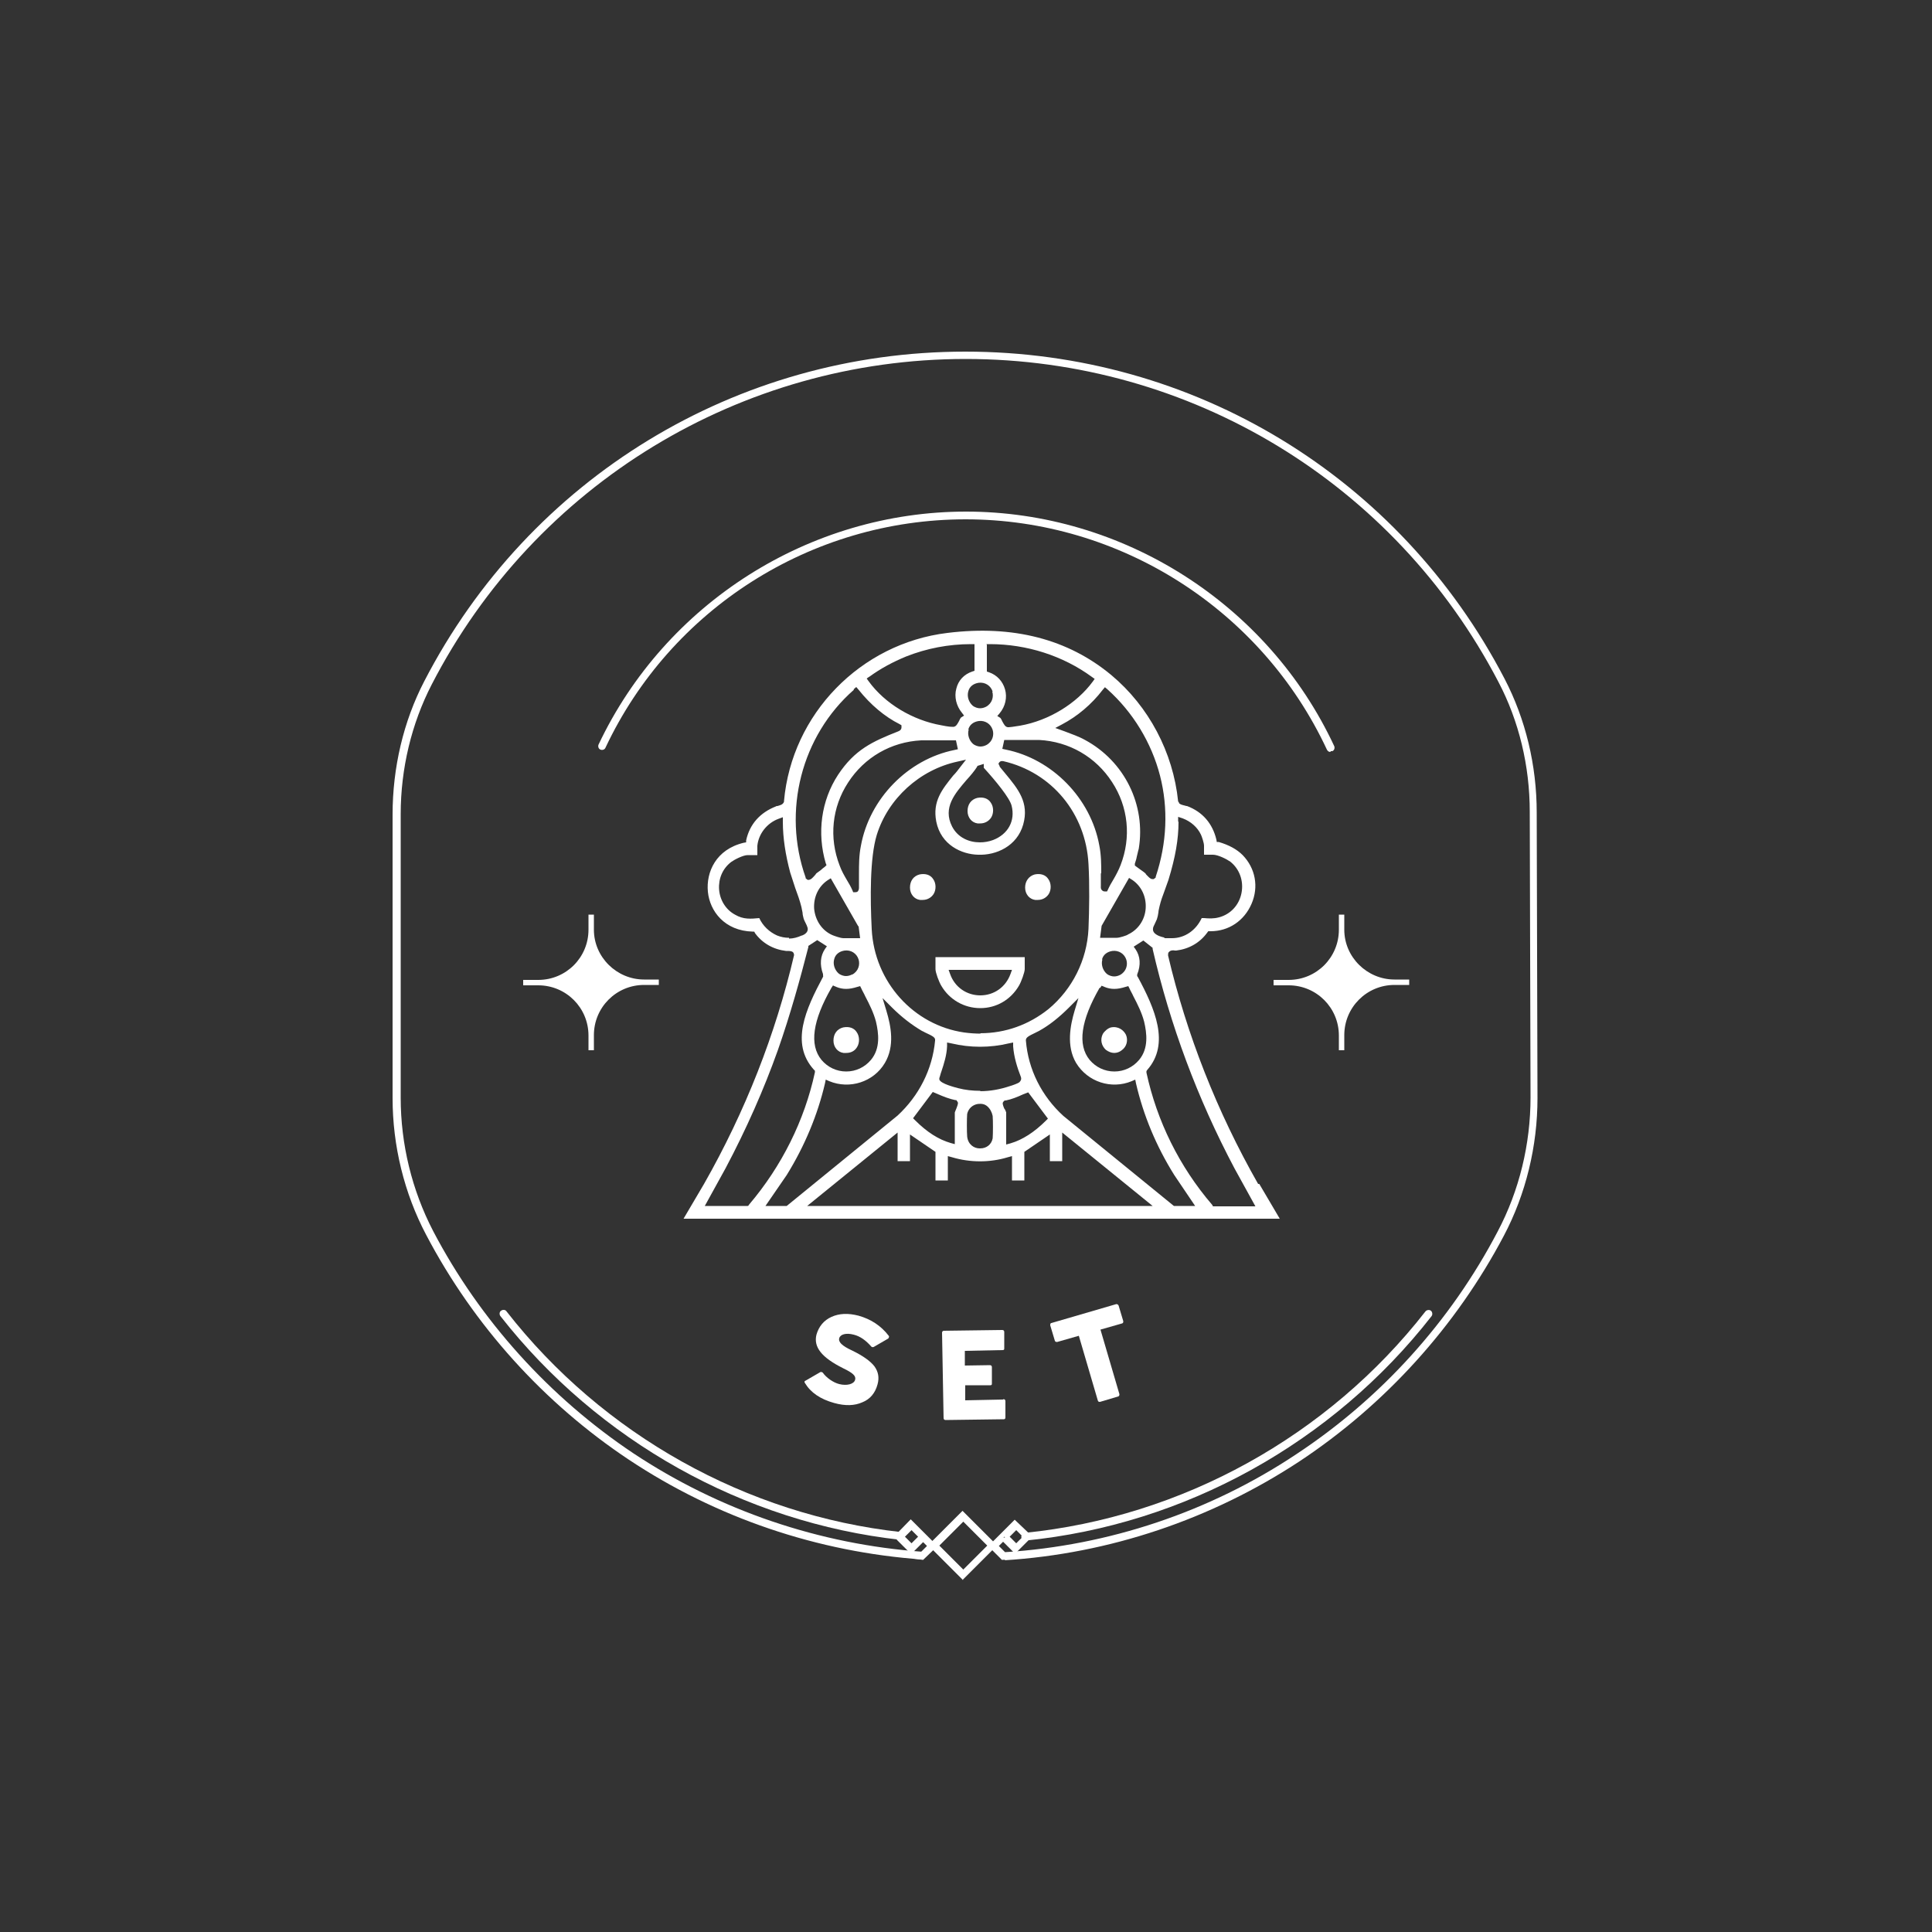 <?xml version="1.0" encoding="UTF-8"?>
<svg id="Layer_1" data-name="Layer 1" xmlns="http://www.w3.org/2000/svg" version="1.1" viewBox="0 0 500 500">
  <rect x="0" y="0" width="500" height="500" fill="#333333" stroke="none"/>
  <defs>
    <style>
      .cls-1 {
        fill: #fff;
        stroke-width: 0px;
      }
    </style>
  </defs>
  <g>
    <path class="cls-1" d="M249.3,409l-7.8-7.8-2.6,2.5-2.3-.3,3.3-3.3-1-1-3.1,3.1-3.7-3.7-.2-1.4,3.8-3.9,5.6,5.6,7.8-7.8,7.9,7.9,5.6-5.6,4.2,4-.7,1.4-3.4,3.4-3.1-3.1-1.1,1.1,3.4,3.4-2.6.2-2.5-2.5-7.7,7.7h0ZM243.1,400l6.2,6.2,6.2-6.2-6.2-6.2-6.2,6.2ZM261.3,397.7l1.7,1.7,1.7-1.7-1.7-1.7-1.7,1.7ZM234.2,397.7l1.7,1.7,1.7-1.7-1.7-1.7-1.7,1.7ZM259.7,397.9h.4l-.2-.2,3-3h0l-3.2,3.2h0Z"/>
    <path class="cls-1" d="M265.3,398.7c-.5,0-.9-.4-1-.9,0-.5.4-1,.9-1.1,40.7-4.1,78.5-25,103.7-57.3.3-.4,1-.5,1.4-.2.4.3.5,1,.2,1.4-25.6,32.8-63.9,54-105.1,58.1h-.1Z"/>
    <path class="cls-1" d="M233.1,398.5h-.1c-40.5-4.5-78.2-25.6-103.5-57.9-.3-.4-.3-1.1.2-1.4.4-.3,1.1-.3,1.4.2,24.9,31.9,62.1,52.7,102.1,57.1.6,0,.9.6.9,1.1,0,.5-.5.9-1,.9h0Z"/>
    <path class="cls-1" d="M260.1,403.7v-2c26.8-1.7,52.9-10.4,75.3-25.3,22-14.5,40-34.4,52.2-57.7,5.6-10.6,8.5-22.6,8.5-34.7l-.2-73.9c0-11.9-2.8-23.5-8.1-33.6-26.9-51.6-79.8-83.6-137.9-83.6s-111.4,32.3-138.2,84.3c-5.2,10.1-8,21.7-8,33.5v73.4c0,12,2.9,23.9,8.4,34.5,12.1,23.1,30.1,43,51.8,57.5,22.3,14.8,48.2,23.6,74.9,25.5v2c-27.2-1.9-53.4-10.8-76-25.8-22.1-14.7-40.2-34.8-52.5-58.2-5.7-10.8-8.7-23.1-8.7-35.4v-73.4c0-12.1,2.8-24.1,8.2-34.5,27.2-52.6,80.8-85.3,140-85.3s112.4,32.4,139.6,84.7c5.4,10.4,8.3,22.3,8.3,34.6l.2,73.9c0,12.4-3,24.8-8.7,35.6-12.4,23.5-30.7,43.7-52.9,58.4-22.8,15-49.2,23.9-76.4,25.6h0Z"/>
  </g>
  <g>
    <g>
      <path class="cls-1" d="M325.6,306.4c-10.7-18.8-18.5-38.7-23.3-59.1h0c0-.5,0-.8.3-1,.4-.4,1-.4,1.5-.3.1,0,.2,0,.3,0,3.3-.4,6.1-2,8-4.6l.3-.4h.6c4.7,0,8.7-2.7,10.6-7.1,1.9-4.4,1-9.2-2.3-12.6-1.5-1.5-3.5-2.6-6.2-3.4h-.5c0-.1-.1-.6-.1-.6-1-4.2-3.6-7.2-7.6-8.7-.1,0-.3,0-.5-.1-.8-.2-1.3-.3-1.6-.7v-.2c-.1,0-.2-.2-.2-.2-1.3-12.7-7.6-24.6-17.3-32.7-11.2-9.3-25.4-13-42.4-10.9-22.5,2.7-40.3,21-42.3,43.5v.2h0c-.3.8-1.1.9-1.7,1.1-.2,0-.3,0-.4.1-4.1,1.6-6.8,4.6-7.7,8.8v.5c-.1,0-.6.1-.6.1-7.2,1.7-9.8,7.6-9.3,12.7.5,5,4.3,10.1,11.6,10.3h.4l.2.4c1.9,2.6,4.7,4.2,8,4.6,0,0,.2,0,.3,0,.5,0,1.1,0,1.5.3.2.2.3.5.3.8h0c-4.8,20.5-12.6,40.4-23.3,59.2l-5.3,9h154.3l-5.3-9h0ZM304.9,212.6v-1.2l1.2.4c2.1.8,3.8,2.3,4.7,4.2.2.4.8,2.1.8,2.9v2.3h2.3c1.3,0,3.5,1.1,4.5,1.8,2.4,1.9,3.5,5,2.9,8.1-.6,3.1-2.8,5.5-5.8,6.3-1.5.4-2.7.3-3.9.2-.2,0-.4,0-.6,0-1.5,3.2-4.4,5.2-7.7,5.2s-1.4,0-2.1-.2c-1.4-.3-3-1-2.8-2.3,0-.3.2-.7.5-1.3.2-.4.4-.9.5-1.1.2-.6.3-1.1.4-1.8,0-.5.2-1,.3-1.6.3-1.3.8-2.7,1.3-4,.3-.9.7-1.9,1-2.8,1.8-5.9,2.6-10.5,2.6-15h0ZM285.9,177.8l.7.6c6.6,5.9,11.4,13.8,13.6,22.3,2.2,8.5,1.8,17.5-1.1,26.2v.2c0,0-.5.4-.5.4h-.4c-.5,0-.9-.5-1.5-1.1-.1-.1-.2-.2-.2-.3-.4-.4-.9-.7-1.3-1-.4-.3-.7-.5-1.1-.8l-.4-.3v-.5c.2-.6.4-1.2.5-1.8.2-.7.3-1.4.5-2,1.9-11.4-3.7-22.7-13.9-28.2-1.6-.9-3.4-1.5-5.2-2.2l-2.5-.9,1.7-.9c4-2.1,7.7-5.2,10.6-9l.6-.7h0ZM259.9,286.9c-.4-1-.6-1.5-.1-1.9l.2-.2h.3c1.5-.3,3-.9,4.5-1.6l1.3-.5,5.1,6.8-.5.5c-3,3-6.1,5-9.2,5.9l-1.1.3v-8.3c0,0-.2-.6-.4-.9h0ZM253.7,282.3c-2,0-3.9-.2-5.8-.7-.7-.2-4.4-1.1-4.8-2.2v-.2c0,0,0-.2,0-.2.2-.5.3-1.1.5-1.6.7-2.1,1.4-4.3,1.5-6.6v-1s1,.2,1,.2c5,1.2,10.1,1.2,15.1,0l1-.2v1c.2,2.8,1.1,5.6,2,7.9.2.6,0,1-.4,1.4-.4.3-1.8.8-2.5,1-2.4.8-5,1.3-7.6,1.3h0ZM256.9,294.6c-.3,1.6-1.6,2.6-3.2,2.6h-.2c-1.4,0-3-1-3.2-3.1-.1-1.1-.1-4.6,0-5.8.3-1.4,1.4-2.4,2.8-2.6.9-.1,1.7,0,2.4.6.7.6,1.2,1.5,1.4,2.5.1,1.1.1,4.6,0,5.8h0ZM247.1,296.1l-1.1-.3c-3.1-.9-6.1-2.8-9.2-5.9l-.5-.5,5.1-6.8,1.4.6c1.4.6,2.9,1.2,4.4,1.5h.3s.2.3.2.3c.4.4.2.8-.2,1.9-.1.3-.4.9-.4,1v8.2h0ZM253.8,267.5c-1.4,0-2.8-.1-4.3-.3-13.1-1.9-23.2-13.1-23.9-26.7-.4-7.9-.5-18.5,1.3-24.4,2.9-9.4,11.1-16.9,20.9-19l2.2-.5-1.4,1.8c-.6.8-1.2,1.6-1.9,2.3-2.9,3.6-5.4,6.7-4.4,11.9,1.2,6.1,6.6,8.5,10.8,8.6,4.7.2,10.1-2.2,11.7-7.8,1.6-5.7-1.3-9.2-4.7-13.3-.5-.6-.9-1.1-1.4-1.7v-.2c-.1,0-.3-.6-.3-.6l.3-.4c.2-.2.5-.3,1-.2,12.5,2.9,21.3,13.5,22,26.6.3,5.2.2,11.9,0,16.8-.4,8.1-4.2,15.6-10.3,20.7-5.1,4.1-11.2,6.3-17.7,6.3h0ZM222.1,230.6c-.2.2-.4.3-.7.3s-.1,0-.1,0h-.5c0,0-.2-.5-.2-.5-.4-.9-.9-1.8-1.4-2.6-.7-1.2-1.4-2.4-1.9-3.8-2.8-7.2-2-15.1,2.2-21.5,4.2-6.5,11.1-10.5,18.9-10.9,1.5,0,3.1,0,4.7,0,1.2,0,2.4,0,3.6,0h.7s.5,2.3.5,2.3l-.9.2c-12,2.4-22,12.6-24.2,24.8-.5,2.5-.5,4.8-.5,7.3s0,2.2,0,3.4c0,.3,0,.7-.3,1.1h0ZM222.2,239.7l.4,3.1h-4.3c-.8,0-2.4-.6-2.9-.8-2.7-1.2-4.4-3.8-4.7-6.8-.2-3,1.1-5.8,3.5-7.4l.8-.5,7.1,12.4h0ZM220.5,252.2c-.6.3-1.1.4-1.6.4s-1.3-.2-1.9-.7c-1-.9-1.5-2.4-1.1-3.7.3-1.2,1.3-2,2.7-2.2,1.6-.2,3.1.7,3.6,2.3.4,1.3,0,3-1.6,3.9h0ZM215.7,255.1l.7.3c1.7.7,3.3.7,5.5,0l.7-.2.3.6c.3.7.7,1.3,1,2,1.1,2.1,2.2,4.3,2.8,6.6.7,3,1.2,6.9-1.3,9.9-1.6,1.9-3.9,3-6.4,3s-4.8-1.1-6.4-3c-3.2-3.9-2.3-10.2,2.6-18.7l.4-.6h0ZM252.8,198.5l.2-.3,1.6-.5v1c3.1,3.4,6.7,7.8,7.2,9.8,1,3.9-.9,7.4-4.8,8.9-1.1.4-2.2.6-3.4.6-2.8,0-5.7-1.2-7.2-4.1-2.5-4.9.8-8.6,3.7-12,1.1-1.2,2.1-2.4,2.8-3.5h0ZM250.6,188.8c.3-1.2,1.3-2,2.7-2.2,1.6-.2,3.1.7,3.6,2.3.4,1.3,0,3-1.6,3.9-.6.3-1.1.4-1.6.4s-1.3-.2-1.9-.7c-1-.9-1.5-2.4-1.1-3.7h0ZM285,226.1c0-2.4,0-4.8-.5-7.3-2.2-12.2-12.2-22.4-24.2-24.8l-.9-.2.5-2.3h.7c1.2,0,2.4,0,3.6,0,1.5,0,3.1,0,4.7,0,7.8.4,14.7,4.4,18.9,10.9,4.2,6.4,5,14.3,2.2,21.5-.5,1.3-1.2,2.6-1.9,3.8-.5.8-1,1.7-1.4,2.6l-.2.4h-.5c0,0-.1,0-.1,0-.3,0-.5-.1-.7-.3-.4-.4-.3-.8-.3-1.1,0-1.2,0-2.3,0-3.4h0ZM284.7,255.7l.4-.6.7.3c1.7.7,3.3.7,5.5,0l.7-.2.3.6c.3.7.7,1.3,1,2,1.1,2.1,2.2,4.3,2.8,6.6.7,3,1.2,6.9-1.3,9.9-1.6,1.9-3.9,3-6.4,3s-4.8-1.1-6.4-3c-3.2-3.9-2.3-10.2,2.6-18.7h0ZM285.2,248.3c.3-1.2,1.3-2,2.7-2.2,1.6-.2,3.1.7,3.6,2.3.4,1.3,0,3-1.6,3.9-.6.3-1.1.4-1.6.4s-1.3-.2-1.9-.7c-1-.9-1.5-2.4-1.1-3.7h0ZM291.9,241.9c-.4.2-2.1.8-2.9.8h-4.3l.4-3.1,7.1-12.4.8.5c2.4,1.6,3.7,4.4,3.5,7.4-.2,3-2,5.6-4.7,6.8h0ZM255.3,166.7h.9c9.5,0,18.9,3,26.4,8.5l.7.5-.5.7c-4.2,5.7-11.4,10.1-18.8,11.4-1.9.3-2.6.4-2.9.4s-.2,0-.3,0c-.7-.1-1-.8-1.4-1.5-.1-.3-.4-.8-.5-.9l-.8-.5.6-.7c1.5-1.8,2-4.1,1.4-6.2-.6-2.1-2.1-3.7-4.1-4.4l-.6-.2v-6.9h0ZM256.8,179c.4,1.3,0,3-1.6,3.9-.6.3-1.1.4-1.6.4s-1.3-.2-1.9-.7c-1-.9-1.5-2.4-1.1-3.7.3-1.2,1.3-2,2.7-2.2,1.6-.2,3.1.7,3.6,2.3h0ZM224.9,175.2c3-2.2,6.2-3.9,9.6-5.3,5.3-2.1,11-3.2,16.8-3.2h.9v6.9l-.6.2c-2.1.7-3.6,2.3-4.1,4.4-.6,2.1,0,4.5,1.4,6.2l.6.8-.8.5c-.1.1-.4.6-.5.9-.4.7-.7,1.4-1.4,1.5,0,0-.1,0-.3,0-.3,0-1,0-2.9-.4-7.4-1.3-14.6-5.6-18.8-11.4l-.5-.7.7-.5h0ZM220.9,178.4l.7-.6.6.7c3.1,3.9,6.8,7,10.6,8.9l.5.3v.6c0,.4-.3.8-.9,1-6.6,2.6-11.2,4.7-15.5,11.2-4.4,6.7-5.5,15.1-3.2,22.9l.2.5-.4.4c-.4.3-.8.6-1.1.9-.4.3-.7.5-1.1.8,0,0-.2.2-.3.4-.8.9-1.1,1.2-1.6,1.3h-.4s-.5-.4-.5-.4v-.2c-6.1-17.2-1.1-36.7,12.5-48.6h0ZM204.2,242.7c-1.1,0-2.1-.2-3.1-.6-2-.9-3.7-2.5-4.6-4.5-2.2.2-4.1.4-6.3-.9-2.4-1.3-3.9-3.8-4.1-6.5-.2-2.8.9-5.4,3.1-7.1.8-.6,3.1-1.8,4.3-1.8h2.5c0-.2,0-.4,0-.6,0-.6,0-1.2,0-1.8h0c.3-3.1,2.5-5.9,5.5-7l1.1-.4v1.2c0,4.2.7,8.6,1.9,13.1.4,1.3.9,2.7,1.3,4,.6,1.6,1.2,3.3,1.6,4.9.1.5.2,1,.3,1.5,0,.6.2,1.1.3,1.6.1.3.3.7.5,1.1.2.4.4.8.5,1.2.3,1.2-.9,1.8-1.4,2h-.1c-1.1.5-2.2.8-3.3.8h0ZM193.5,312.1h-11.1l5.4-9.8c5.4-10.2,9.9-20.4,13.5-30.5,3.2-9.1,5.8-18.5,7.9-26.7v-.3c0,0,2.3-1.5,2.3-1.5l2.5,1.6-.5.7c-1.2,1.8-1.4,4-.5,6.5v.4c.1,0,0,.3,0,.3-4.5,8.4-8.5,17.2-2.4,24l.3.3v.4c-2.7,12.5-8.6,24.3-17,34.2l-.2.3h0ZM198.1,312.1l5.5-8c4.7-7.6,8-15.6,9.9-23.7l.2-1,.9.4c5.3,2.2,11.5.2,14.4-4.7,2.6-4.4,1.6-9.5.4-13.5l-1-3.3,2.4,2.4c2.5,2.5,5.1,4.5,7.8,6.1.1,0,.4.2.8.4,2.2,1,2.5,1.3,2.6,1.8h0v.3c-.7,7.5-4.2,14.3-9.7,19.4l-28.7,23.4h-5.6,0ZM208.9,312.1l23.4-19v7.4h3.2v-6.9l6.6,4.5v7.4h3.2v-6.3l1.1.3c4.7,1.4,9.8,1.4,14.4,0l1.1-.3v6.3h3.2v-7.4l6.6-4.5v6.9h3.2v-7.4l23.4,19h-89.6,0ZM303.8,312.1l-28.6-23.3c-5.6-5.1-9.1-12-9.7-19.5v-.2h0c.1-.6.5-.9,2.6-1.9.4-.2.6-.3.8-.4,2.7-1.5,5.2-3.5,7.8-6.1l2.4-2.4-1,3.3c-1.1,3.7-2.2,9.1.4,13.5,3,4.9,9.1,6.9,14.4,4.7l.9-.4.2,1c1.9,8.2,5.2,16.2,9.9,23.7l5.4,8h-5.6ZM313.9,312.1l-.2-.3c-8.5-9.9-14.3-21.7-17-34.2v-.4c0,0,.2-.3.2-.3,6-6.8,1.9-16-2.4-24l-.2-.3v-.4c1-2.5.8-4.7-.4-6.5l-.5-.7,2.5-1.6,2.4,1.9v.3c4.5,19.6,11.6,38.7,21.2,56.8l5.4,9.8h-11.1Z"/>
      <polygon class="cls-1" points="254.7 198.8 253.9 198.9 254.7 198.8 254.7 198.8"/>
    </g>
    <path class="cls-1" d="M253.7,260.9h0c4.2,0,7.9-2.2,10-5.8.6-1,1.5-3.5,1.5-4.3v-3.1h-23.1v3.1c0,.9.9,3.3,1.5,4.3,2.1,3.6,5.9,5.8,10.1,5.8h0ZM261.9,251l-.4,1.1c-1.2,3.3-4.2,5.5-7.8,5.5h0c-3.5,0-6.6-2.1-7.8-5.5l-.4-1.1h16.3,0Z"/>
    <g>
      <path class="cls-1" d="M238.2,227.1c4.1-.8,4.2,5.5.1,4.9-2.5-.4-2.6-4.4-.1-4.9Z"/>
      <path class="cls-1" d="M238.8,232.9c-.2,0-.4,0-.7,0-1.5-.2-2.6-1.5-2.6-3.2,0-1.7.9-3,2.5-3.4h0c1.5-.3,2.8.1,3.5,1.2.8,1.1.8,2.8.1,3.9-.6.9-1.6,1.5-2.8,1.5h0ZM238.3,227.9c-.9.2-1.1,1-1.1,1.6s.3,1.4,1.2,1.6c.8.1,1.4-.1,1.7-.6.4-.6.4-1.5,0-2.1-.4-.5-1-.7-1.8-.5h0Z"/>
    </g>
    <g>
      <path class="cls-1" d="M267.9,227.1c4-.8,4.2,5.5.1,4.9-2.5-.4-2.6-4.4-.1-4.9Z"/>
      <path class="cls-1" d="M268.6,232.9c-.2,0-.4,0-.7,0-1.5-.2-2.6-1.5-2.6-3.2,0-1.7,1-3,2.5-3.4h0c1.5-.3,2.8.1,3.5,1.2.8,1.1.8,2.8.1,3.9-.6.9-1.6,1.5-2.8,1.5h0ZM268.1,227.9h0c-.9.2-1.1,1-1.1,1.6,0,.6.3,1.4,1.2,1.6.8.1,1.4-.1,1.7-.6.4-.6.4-1.5,0-2.1-.4-.5-1-.7-1.8-.5h0Z"/>
    </g>
    <g>
      <path class="cls-1" d="M218.4,266.7c4.1-.8,4.2,5.5.1,4.9-2.5-.4-2.6-4.4-.1-4.9Z"/>
      <path class="cls-1" d="M219,272.5c-.2,0-.4,0-.7,0-1.5-.2-2.6-1.5-2.6-3.2,0-1.7.9-3,2.5-3.4h0c1.5-.3,2.8.1,3.5,1.2.8,1.1.8,2.8.1,3.9-.6,1-1.6,1.5-2.8,1.5h0ZM218.5,267.5h0c-.9.2-1.1,1-1.1,1.6s.3,1.5,1.2,1.6c.8.1,1.4-.1,1.7-.6.4-.6.4-1.5,0-2.1-.4-.5-1-.7-1.8-.5h0Z"/>
    </g>
    <g>
      <path class="cls-1" d="M287.7,266.7c2.7-.6,4.4,2.8,2.1,4.5s-4.9-.9-3.7-3.2c.3-.5,1-1.1,1.5-1.2Z"/>
      <path class="cls-1" d="M288.4,272.5c-.8,0-1.5-.3-2.2-.8-1.2-1.1-1.5-2.7-.8-4.1.4-.7,1.3-1.5,2.1-1.7h0c1.9-.4,3.3.7,3.9,1.9.6,1.4.2,3.1-1.1,4-.6.5-1.3.7-2,.7h0ZM287.9,267.5h0c-.2,0-.8.5-1,.8-.5.9,0,1.6.4,2,.5.4,1.3.6,2,0,.8-.6.8-1.4.6-2-.3-.6-1-1.2-2-1h0Z"/>
    </g>
    <g>
      <path class="cls-1" d="M253,207.3c4-.8,4.2,5.5.1,4.9-2.5-.4-2.6-4.4-.1-4.9Z"/>
      <path class="cls-1" d="M253.7,213.1c-.2,0-.4,0-.7,0-1.5-.2-2.6-1.5-2.6-3.2,0-1.7.9-3,2.5-3.4h0c1.5-.3,2.8.1,3.5,1.2.8,1.1.8,2.8.1,3.9-.6.9-1.6,1.5-2.8,1.5h0ZM253.8,208c-.2,0-.3,0-.5,0h0c-.9.2-1.1,1-1.1,1.6s.3,1.4,1.2,1.6c.8.1,1.4-.1,1.7-.6.4-.6.4-1.5,0-2.1-.3-.4-.7-.6-1.2-.6h0Z"/>
    </g>
    <g>
      <path class="cls-1" d="M208.3,357.9c-.2-.3-.1-.5.2-.6l3.8-2.2c.2-.1.4,0,.6.1.9,1.3,2.7,2.6,4.3,3,2,.5,3.8,0,4.1-1.1.3-1-.6-1.8-3.1-3-5.6-2.8-7.7-5.5-6.9-8.7.6-2.1,1.9-3.7,3.9-4.6,2-.9,4.3-1,7-.3,3.2.9,5.8,2.6,7.8,5.2.2.2,0,.5-.1.7l-3.8,2.2c-.3.1-.5,0-.6-.1-1.4-1.6-2.9-2.7-4.6-3.1-1.9-.5-3.4-.1-3.7.9-.3,1,.7,2,3.3,3.2,2.9,1.4,4.8,2.8,5.8,4.1,1,1.4,1.3,2.9.8,4.7-.6,2.2-1.9,3.8-3.9,4.6-2,.9-4.4,1-7.3.2-3.6-1-6.1-2.7-7.6-5.2h0Z"/>
      <path class="cls-1" d="M259.7,362.1c.3,0,.5.2.5.5v4.2c0,.3-.1.5-.4.5l-15.1.2c-.3,0-.5-.2-.5-.5l-.4-22.1c0-.3.2-.5.5-.5l15.1-.2c.3,0,.5.2.5.5v4.2c0,.3,0,.5-.4.5l-9.8.2v3.8c0,0,6.5-.1,6.5-.1.3,0,.5.2.5.5v4.2c0,.3,0,.5-.4.5h-6.5c0,.1,0,3.9,0,3.9l9.8-.2h0Z"/>
      <path class="cls-1" d="M288.9,337.5c.2,0,.5.1.6.4l1.2,4c0,.3,0,.5-.3.6l-5.6,1.6,4.9,16.7c0,.2,0,.5-.3.6l-4.7,1.4c-.3,0-.5,0-.6-.4l-4.9-16.7-5.6,1.6c-.2,0-.5,0-.6-.3l-1.2-4c0-.2,0-.6.3-.6l16.8-4.9h0Z"/>
    </g>
    <path class="cls-1" d="M344.3,194.6c-.4,0-.7-.2-.9-.6-16.9-36.2-53.5-59.6-93.5-59.6s-76.3,23.2-93.2,59.1c-.2.5-.8.7-1.3.5-.5-.2-.7-.8-.5-1.3,17.3-36.6,54.6-60.3,95.1-60.3s78.1,23.8,95.3,60.7c.2.5,0,1.1-.5,1.3-.1,0-.3,0-.4,0h0Z"/>
    <g>
      <path class="cls-1" d="M333.5,253.6c7.2,0,13-5.8,13-13v-3.9h1.4v3.9c0,7.1,5.9,12.9,13,12.9h3.8v1.4h-3.8c-7.2,0-13,5.8-13,13v3.9h-1.4v-3.8c0-7.2-5.8-13-13-13h-3.9v-1.4h3.9Z"/>
      <path class="cls-1" d="M139.3,253.6c7.2,0,13-5.8,13-13v-3.9h1.4v3.9c0,7.1,5.9,12.9,13,12.9h3.8v1.4h-3.8c-7.2,0-13,5.8-13,13v3.9h-1.4v-3.8c0-7.2-5.8-13-13-13h-3.9v-1.4h3.9Z"/>
    </g>
  </g>
</svg>